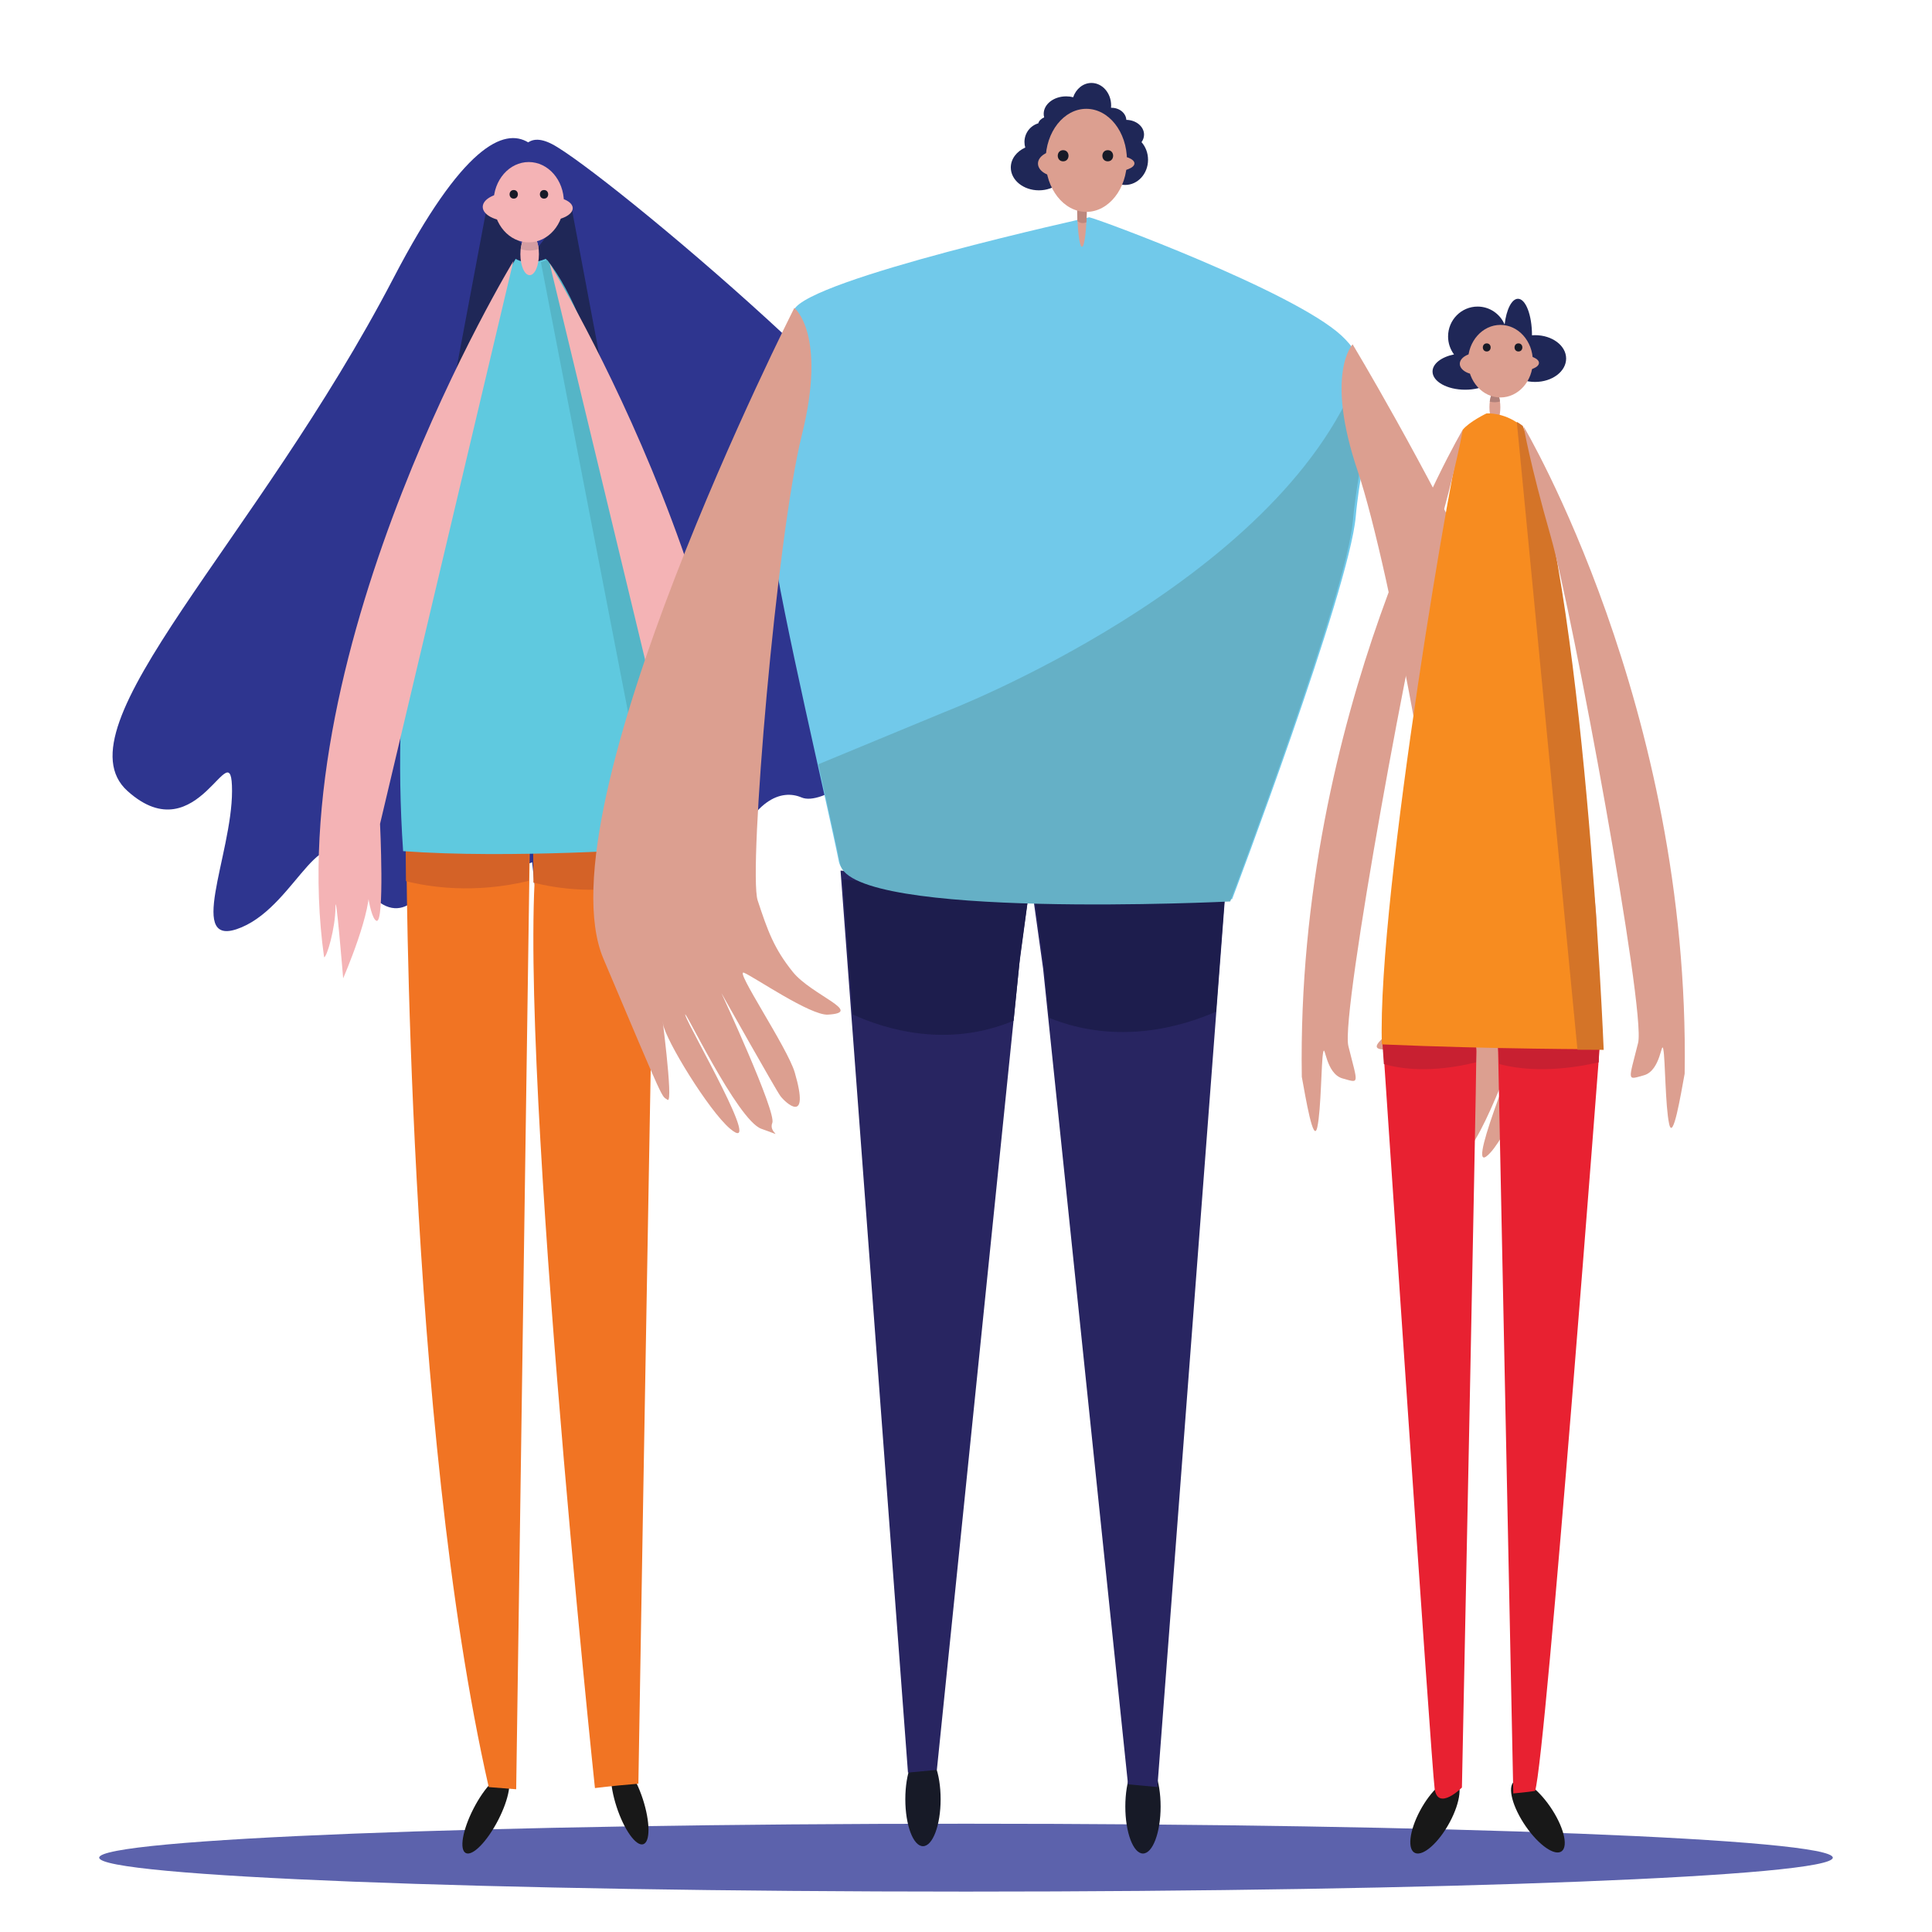 <?xml version="1.0" encoding="utf-8"?>
<!-- Generator: Adobe Illustrator 16.0.0, SVG Export Plug-In . SVG Version: 6.00 Build 0)  -->
<!DOCTYPE svg PUBLIC "-//W3C//DTD SVG 1.1//EN" "http://www.w3.org/Graphics/SVG/1.1/DTD/svg11.dtd">
<svg version="1.1" id="Warstwa_1" xmlns="http://www.w3.org/2000/svg" xmlns:xlink="http://www.w3.org/1999/xlink" x="0px" y="0px"
	 width="1920px" height="1920px" viewBox="0 0 1920 1920" enable-background="new 0 0 1920 1920" xml:space="preserve">
<path fill="#5C62AC" d="M1821.409,1846.115c0,18.634-385.668,33.733-861.411,33.733c-475.736,0-861.406-15.1-861.406-33.733
	c0-18.626,385.67-33.728,861.406-33.728C1435.741,1812.388,1821.409,1827.489,1821.409,1846.115"/>
<g>
	<path fill="#2E358F" d="M556.464,204.387c0,0-28.347-191.251-165.301,71.714C254.21,539.072,55.859,722.338,126.7,786.09
		c70.838,63.75,103.894-63.752,103.894,0c0,63.75-47.222,159.373,9.447,135.476c56.671-23.916,80.291-119.544,113.342-55.789
		c33.063,63.75,66.11,31.873,75.564,0c9.449-31.881,42.508-39.843,61.393-15.937c18.893,23.903,51.954,0,51.954,0L556.464,204.387z"
		/>
	<path fill="#2E358F" d="M516.208,214.501c0,0-17.349-96.9,32.328-71.337c49.691,25.566,390.619,310.715,397.684,390.135
		c7.088,79.411-36.982,80.261-51.422,89.372c-14.448,9.132-7.85,70.88-16.674,106.398c-8.814,35.546-61.705,71.906-81.529,63.455
		c-19.825-8.481-48.962,0.937-71.735,63.242c-22.778,62.305-31.36,106.686-80.798,89.942
		c-49.455-16.711-52.882,36.398-87.645,19.375c-34.75-17.031-37.868-308.663-37.868-308.663L516.208,214.501z"/>
	<polygon fill="#1F2757" points="485.077,199.133 445.179,411.306 522.929,248.758 	"/>
	<polygon fill="#1F2757" points="567.383,202.928 607.281,415.095 529.533,252.546 	"/>
	<path fill="#181818" d="M495.096,1808.745c-10.974,21.297-25.343,36.008-32.104,32.834c-6.755-3.182-3.347-23.02,7.63-44.316
		c10.959-21.297,25.333-35.998,32.094-32.816C509.485,1767.618,506.067,1787.448,495.096,1808.745"/>
	<path fill="#181818" d="M638.822,1787.878c7.382,22.668,7.547,42.77,0.346,44.914c-7.184,2.146-19.001-14.502-26.403-37.164
		c-7.385-22.668-7.551-42.768-0.353-44.898C619.604,1748.585,631.424,1765.21,638.822,1787.878"/>
	<path fill="#F17423" d="M403.855,836.943c0,0,0,579.691,81.848,939.048l27.282,2.152l13.64-945.484L403.855,836.943z"/>
	<path fill="#D46227" d="M525.389,875.428l0.563-38.778l-122.777,4.284c0,0,0,12.431,0.255,34.749
		C426.206,881.443,470.953,888.517,525.389,875.428"/>
	<path fill="#F17423" d="M534.594,837.99l115.996,2.165c0,0-10.79,603.629-16.18,932.471c-26.98,2.184-43.165,4.338-43.165,4.338
		S510.31,1011.073,534.594,837.99"/>
	<path fill="#D46227" d="M649.364,876.846l0.547-38.771l-120.041,4.278c0,0,0,12.435,0.248,34.75
		C552.391,882.865,596.138,889.938,649.364,876.846"/>
	<path fill="#5FC9DF" d="M512.467,257.216c0,0-136.415,229.208-111.858,588.641c106.406,7.81,250.995-2.604,250.995-2.604
		s-5.458-453.205-109.126-586.038C523.382,265.026,512.467,257.216,512.467,257.216"/>
	<path fill="#55B5C7" d="M650.665,844.55c1.456-0.098,2.307-0.158,2.307-0.158s-5.459-453.202-109.13-586.038
		c-2.234,0.906-4.337,1.592-6.34,2.119L650.665,844.55z"/>
	<path fill="#F4B3B5" d="M510.199,259.453c0,0-232.101,381.637-188.106,691.837c2.728,0.016,11.129-28.587,11.289-49.425
		c0.163-20.845,7.643,70.363,7.643,70.363s30.554-70.162,25.277-93.634c-5.271-23.465-0.261,33.859,7.902,36.51
		s3.479-96.354,3.479-96.354L510.199,259.453z"/>
	<path fill="#F4B3B5" d="M546.247,261.848c0,0,233.532,381.03,190.69,691.34c-2.726,0.021-11.232-28.56-11.469-49.395
		c-0.241-20.839-7.383,70.387-7.383,70.387s-30.818-70.085-25.623-93.57c5.183-23.483,0.385,33.866-7.768,36.525
		c-8.158,2.676-3.833-96.344-3.833-96.344L546.247,261.848z"/>
	<path fill="#F4B3B5" d="M535.586,252.608c0,11.513-4.133,20.848-9.223,20.848c-5.096,0-9.219-9.335-9.219-20.848
		c0-11.501,4.123-20.824,9.219-20.824C531.453,231.784,535.586,241.106,535.586,252.608"/>
	<path fill="#D59DA2" d="M535.367,247.532c-1.083-8.79-4.646-15.239-8.879-15.239c-4.226,0-7.776,6.433-8.865,15.2
		C521.758,249.042,527.783,249.926,535.367,247.532"/>
	<path fill="#F4B3B5" d="M560.379,200.942c0,22.046-15.639,39.922-34.931,39.922c-19.292,0-34.937-17.876-34.937-39.922
		c0-22.042,15.645-39.914,34.937-39.914C544.74,161.028,560.379,178.9,560.379,200.942"/>
	<path fill="#F4B3B5" d="M569.164,206.635c0.288,6.576-10.616,12.253-24.391,12.694c-13.773,0.438-25.183-4.542-25.474-11.115
		c-0.308-6.568,10.621-12.254,24.391-12.688C557.46,195.086,568.864,200.063,569.164,206.635"/>
	<path fill="#F4B3B5" d="M534.652,205.61c0,7.898-12.3,14.297-27.453,14.297c-15.155,0-27.457-6.399-27.457-14.297
		c0-7.889,12.301-14.29,27.457-14.29C522.352,191.32,534.652,197.722,534.652,205.61"/>
	<path fill="#171A27" d="M510.543,197.376c5.487,0,5.497-8.53,0-8.53C505.056,188.847,505.043,197.376,510.543,197.376"/>
	<path fill="#171A27" d="M540.658,197.376c5.483,0,5.496-8.53,0-8.53C535.166,188.847,535.158,197.376,540.658,197.376"/>
</g>
<g>
	<path fill="#171A27" d="M1153.409,1795.317c0,25.785-7.853,46.693-17.54,46.693c-9.686,0-17.539-20.908-17.539-46.693
		c0-25.775,7.854-46.676,17.539-46.676C1145.556,1748.642,1153.409,1769.542,1153.409,1795.317"/>
	<path fill="#171A27" d="M934.786,1788.046c0,25.787-7.853,46.684-17.545,46.684c-9.686,0-17.549-20.896-17.549-46.684
		c0-25.785,7.863-46.689,17.549-46.689C926.933,1741.356,934.786,1762.261,934.786,1788.046"/>
	<polygon fill="#282561" points="835.332,865.195 902.329,1761.583 931.041,1758.903 1013.998,948.388 1023.569,878.615 	"/>
	<path fill="#1D1D4D" d="M1007.319,1014.368l5.735-57.109l9.4-69.776l-184.901-13.417l9.837,134.097
		C879.667,1022.89,941.313,1041.938,1007.319,1014.368"/>
	<polygon fill="#282561" points="1218.328,879.541 1150.198,1775.937 1121,1773.255 1036.644,962.741 1026.912,892.957 	"/>
	<path fill="#1D1D4D" d="M1042.761,1011.593l-5.949-57.098l-9.736-69.783l191.563-13.418l-10.205,134.103
		C1175.002,1020.116,1111.141,1039.163,1042.761,1011.593"/>
	<path fill="#71C9EA" d="M1082.524,215.941c0,0-279.174,61.36-293.525,92.042c-14.359,30.677-33.503,146.73-22.335,226.767
		c10.487,75.189,55.829,265.45,66.994,321.472c11.168,56.03,390.826,37.353,390.826,37.353s116.338-306.813,122.836-380.167
		c6.378-72.035,33.497-136.064-14.352-180.084C1285.096,289.307,1090.495,217.272,1082.524,215.941"/>
	<path fill="#65B0C6" d="M1350.438,370.535C1270.243,580.453,939.134,707.44,939.134,707.44l-125.893,52.099
		c9.467,42.543,17.732,79.368,21.685,99.218c11.078,55.673,387.651,37.109,387.651,37.109s115.405-304.891,121.855-377.791
		c5-56.656,22.859-108.325,6.57-149.096C1350.811,369.494,1350.637,370.01,1350.438,370.535"/>
	<path fill="#DC9F90" d="M789.408,305.995c0,0-252.674,497.976-189.723,646.819c62.958,148.846,57.232,135.314,63.714,140.146
		c6.485,4.848-7.656-99.123-4.408-75.244c2.061,15.15,45.293,86.072,66.572,104.004c35.083,29.58-40.83-100.336-44.458-112.719
		c-3.625-12.391,51.527,104.387,75.537,112.791c26.49,9.264,6.481,4.84,10.859-5.781c4.379-10.605-50.561-129.055-50.561-129.055
		s53.795,95.719,58.567,102.209c4.766,6.514,29.924,30.01,14.293-23.402c-7.256-24.771-60.664-103.365-50.368-99.035
		c10.295,4.313,65.975,42.609,83.325,41.611c36.61-2.121-16.206-19.262-34.897-42.473c-18.695-23.216-24.99-40.958-34.914-71.094
		c-9.468-28.76,18.789-361.72,43.925-462.447C822.009,331.607,789.408,305.995,789.408,305.995"/>
	<path fill="#DC9F90" d="M1344.219,342.22c0,0,282.294,467.486,238.018,621.924c-44.268,154.418-40.232,140.385-45.798,145.879
		c-5.574,5.502-2.36-99.211-3.095-75.156c-0.47,15.238-33.854,90.234-51.913,110.303c-29.773,33.064,28.345-103.939,30.546-116.617
		c2.177-12.686-37.913,109.098-59.409,119.965c-23.729,12.033-5.558,5.512-10.638-4.568
		c-5.102-10.053,34.646-133.473,34.646-133.473s-40.84,100.711-44.643,107.68c-3.819,6.953-24.94,32.963-15.518-21.711
		c4.378-25.363,46.485-109.059,37.324-103.668c-9.146,5.389-57.232,49.314-73.441,50.152c-34.206,1.785,13.228-20.836,28.369-45.855
		c15.156-25.035,19.302-43.318,25.634-74.275c6.06-29.554-51.978-357.067-84.948-454.384
		C1316.375,371.103,1344.219,342.22,1344.219,342.22"/>
	<path fill="#1F2757" d="M1140.908,158.798c0,13.81-10.165,25.002-22.737,25.002c-12.543,0-22.717-11.192-22.717-25.002
		c0-7.339,2.874-13.945,7.447-18.532c-1.204-1.953-1.857-4.164-1.857-6.494c0-0.577,0.04-1.159,0.135-1.711
		c-4.169-0.841-7.658-3.215-9.603-6.382h-0.024c-2.125,0.913-4.455,1.417-6.865,1.417c-3.118,0-6.053-0.82-8.651-2.301
		c-4.08,3.479-9.95,5.649-16.472,5.649c-1.464,0-2.901-0.108-4.299-0.331c-0.913-0.133-1.816-0.313-2.674-0.534
		c0.365,0.488,0.72,1.017,1.038,1.553c1.748,2.907,2.75,6.316,2.75,9.97c0,3.816-1.114,7.386-2.993,10.378
		c4.344,3.989,6.978,9.227,6.978,14.985c0,12.524-12.506,22.678-27.93,22.678c-15.407,0-27.911-10.154-27.911-22.678
		c0-8.533,5.78-15.956,14.366-19.837c-0.527-1.752-0.793-3.59-0.793-5.526c0-8.796,5.799-16.224,13.754-18.547
		c0.626-2.482,2.801-4.588,5.836-5.922c-0.307-1.148-0.472-2.326-0.472-3.526c0-9.596,10.003-17.356,22.35-17.356
		c2.421,0,4.743,0.293,6.936,0.865c2.838-8.312,9.912-14.185,18.188-14.185c10.784,0,19.542,9.995,19.542,22.346
		c0,0.799-0.044,1.574-0.111,2.348c0.159-0.023,0.335-0.023,0.514-0.023c7.894,0,14.32,5.32,14.696,12.011
		c9.773,0.139,17.603,6.657,17.603,14.659c0,2.745-0.934,5.296-2.503,7.491C1138.436,145.786,1140.908,151.969,1140.908,158.798"/>
	<path fill="#DC9F90" d="M1080.035,203.919c0,22.837-2.144,41.355-4.783,41.355c-2.635,0-4.779-18.518-4.779-41.355
		c0-22.837,2.145-41.349,4.779-41.349C1077.891,162.57,1080.035,181.082,1080.035,203.919"/>
	<path fill="#BD877D" d="M1079.716,220.882c0.214-4.589,0.318-9.541,0.318-14.747c0-22.837-2.144-41.351-4.783-41.351
		c-2.635,0-4.779,18.514-4.779,41.351c0,4.791,0.097,9.375,0.271,13.651C1072.882,221.377,1075.951,222.525,1079.716,220.882"/>
	<path fill="#DC9F90" d="M1072.384,162.545c0,7.188-9.145,13.015-20.419,13.015c-11.286,0-20.434-5.827-20.434-13.015
		c0-7.188,9.147-13.012,20.434-13.012C1063.24,149.533,1072.384,155.358,1072.384,162.545"/>
	<path fill="#DC9F90" d="M1127.404,162.39c0,4.489-9.576,8.129-21.394,8.129c-11.815,0-21.401-3.64-21.401-8.129
		c0-4.493,9.586-8.133,21.401-8.133C1117.828,154.257,1127.404,157.897,1127.404,162.39"/>
	<path fill="#DC9F90" d="M1119.956,159.367c0,28.283-18.091,51.208-40.408,51.208c-22.319,0-40.413-22.925-40.413-51.208
		c0-28.291,18.094-51.225,40.413-51.225C1101.865,108.142,1119.956,131.076,1119.956,159.367"/>
	<path fill="#171A27" d="M1056.544,160.333c7.125,0,7.137-11.087,0-11.087C1049.409,149.247,1049.394,160.333,1056.544,160.333"/>
	<path fill="#171A27" d="M1100.868,160.333c7.133,0,7.144-11.087,0-11.087C1093.739,149.247,1093.728,160.333,1100.868,160.333"/>
</g>
<g>
	<path fill="#181818" d="M1440.89,1810.622c-10.748,20.156-26.098,34.016-34.31,30.969c-8.213-3.078-6.163-21.887,4.576-42.043
		c10.757-20.148,26.104-34.021,34.316-30.961C1453.686,1771.642,1451.638,1790.468,1440.89,1810.622"/>
	<path fill="#181818" d="M1542.709,1798.743c12.43,19.453,16.065,38.119,8.155,41.652c-7.941,3.531-24.438-9.377-36.852-28.84
		c-12.438-19.463-16.099-38.121-8.166-41.66C1513.773,1766.362,1530.279,1779.272,1542.709,1798.743"/>
	<path fill="#E82131" d="M1374.678,1041.425c0,0,47.864,713.393,51.054,736.174c3.182,22.779,27.108-1.195,27.108-1.195
		s14.361-697.807,14.361-731.391C1467.202,1011.444,1374.678,1041.425,1374.678,1041.425"/>
	<path fill="#C82031" d="M1466.891,1055.728c0.238-13.801,0.367-22.859,0.367-26.008c0-33.592-94.125-3.604-94.125-3.604
		s0.772,11.385,2.137,31.318C1391.87,1062.259,1422.4,1066.659,1466.891,1055.728"/>
	<path fill="#E82131" d="M1488.417,1026.331l102.162,3.699c0,0-54.187,715.316-65.014,749.791
		c-7.75,1.246-21.672,2.465-21.672,2.465L1488.417,1026.331z"/>
	<path fill="#C82031" d="M1588.834,1055.728c0.254-13.801,0.39-22.859,0.39-26.008c0-33.592-101.515-3.604-101.515-3.604
		s0.837,11.385,2.312,31.318C1507.929,1062.259,1540.851,1066.659,1588.834,1055.728"/>
	<path fill="#DC9F90" d="M1491.026,404.781c0,8.463-2.433,15.318-5.422,15.318c-2.99,0-5.423-6.855-5.423-15.318
		c0-8.453,2.433-15.307,5.423-15.307C1488.593,389.474,1491.026,396.328,1491.026,404.781"/>
	<path fill="#B08079" d="M1490.699,398.981c-0.726-5.982-2.727-10.314-5.095-10.314c-2.385,0-4.402,4.392-5.118,10.449
		C1483.435,399.882,1486.943,400.095,1490.699,398.981"/>
	<path fill="#F78C20" d="M1477.2,410.883c0,0-16.752,8.041-23.449,16.076c-6.705,8.04-85.473,464.635-80.441,610.94
		c110.596,4.816,217.846,4.816,217.846,4.816s-18.442-466.24-80.436-620.573C1493.967,409.276,1477.2,410.883,1477.2,410.883"/>
	<path fill="#D47428" d="M1567.665,1043.21c16.409,0.127,26.064,0.127,26.064,0.127s-18.442-465.9-80.442-620.131
		c-1.977-1.517-3.954-2.818-5.9-3.962L1567.665,1043.21z"/>
	<path fill="#DC9F90" d="M1514.205,423.87c0,0,165.771,278.843,159.991,643.125c-3.858,20.945-11.561,67.693-15.412,49.959
		c-3.867-17.723-3.867-64.463-5.797-74.135c-1.921-9.68-2.415,21.09-19.271,25.785c-17.343,4.832-15.42,6.443-5.779-32.234
		c7.948-31.949-65.542-428.752-86.742-502.9C1519.993,459.327,1514.205,423.87,1514.205,423.87"/>
	<path fill="#DC9F90" d="M1453.702,426.993c0,0-165.771,278.848-159.983,643.127c3.859,20.945,11.562,67.693,15.429,49.969
		c3.843-17.732,3.843-64.48,5.781-74.152c1.921-9.672,2.415,21.09,19.279,25.795c17.341,4.832,15.404,6.449,5.779-32.244
		c-7.956-31.941,65.534-428.744,86.734-502.89C1447.922,462.456,1453.702,426.993,1453.702,426.993"/>
	<path fill="#1F2757" d="M1556.407,356.312c0,12.825-13.826,23.246-30.856,23.246c-17.071,0-30.897-10.421-30.897-23.246
		c0-2.476,0.519-4.844,1.475-7.068c-0.222-1.168-0.43-2.354-0.572-3.581c-2.385,5.889-6.595,10.796-11.881,14.075
		c3.061,2.749,4.808,6.016,4.808,9.486c0,9.969-14.504,18.078-32.411,18.078c-17.924,0-32.435-8.109-32.435-18.078
		c0-7.809,8.89-14.481,21.343-17c-3.691-4.954-5.898-11.135-5.898-17.846c0-16.407,13.139-29.709,29.333-29.709
		c11.999,0,22.317,7.31,26.854,17.767c1.745-14.775,7.039-25.511,13.29-25.511c7.672,0,13.905,16.199,13.905,36.159v0.134
		c0.997-0.088,2.05-0.134,3.087-0.134C1542.581,333.083,1556.407,343.477,1556.407,356.312"/>
	<path fill="#DC9F90" d="M1523.317,358.943c0,19.906-14.424,36.051-32.221,36.051c-17.788,0-32.227-16.146-32.227-36.051
		c0-19.917,14.438-36.059,32.227-36.059C1508.893,322.884,1523.317,339.025,1523.317,358.943"/>
	<path fill="#DC9F90" d="M1487.486,361.544c0,6.06-8.221,10.98-18.372,10.98c-10.156,0-18.385-4.92-18.385-10.98
		c0-6.067,8.229-10.981,18.385-10.981C1479.265,350.563,1487.486,355.477,1487.486,361.544"/>
	<path fill="#DC9F90" d="M1529.401,360.642c0,4.337-8.428,7.857-18.801,7.857c-10.397,0-18.81-3.521-18.81-7.857
		c0-4.35,8.412-7.866,18.81-7.866C1520.973,352.776,1529.401,356.292,1529.401,360.642"/>
	<path fill="#171A27" d="M1477.51,349.286c5.168,0,5.183-8.036,0-8.036C1472.335,341.25,1472.328,349.286,1477.51,349.286"/>
	<path fill="#171A27" d="M1509.014,349.286c5.174,0,5.183-8.036,0-8.036C1503.838,341.25,1503.838,349.286,1509.014,349.286"/>
</g>
<g>
</g>
<g>
</g>
<g>
</g>
<g>
</g>
<g>
</g>
<g>
</g>
</svg>
